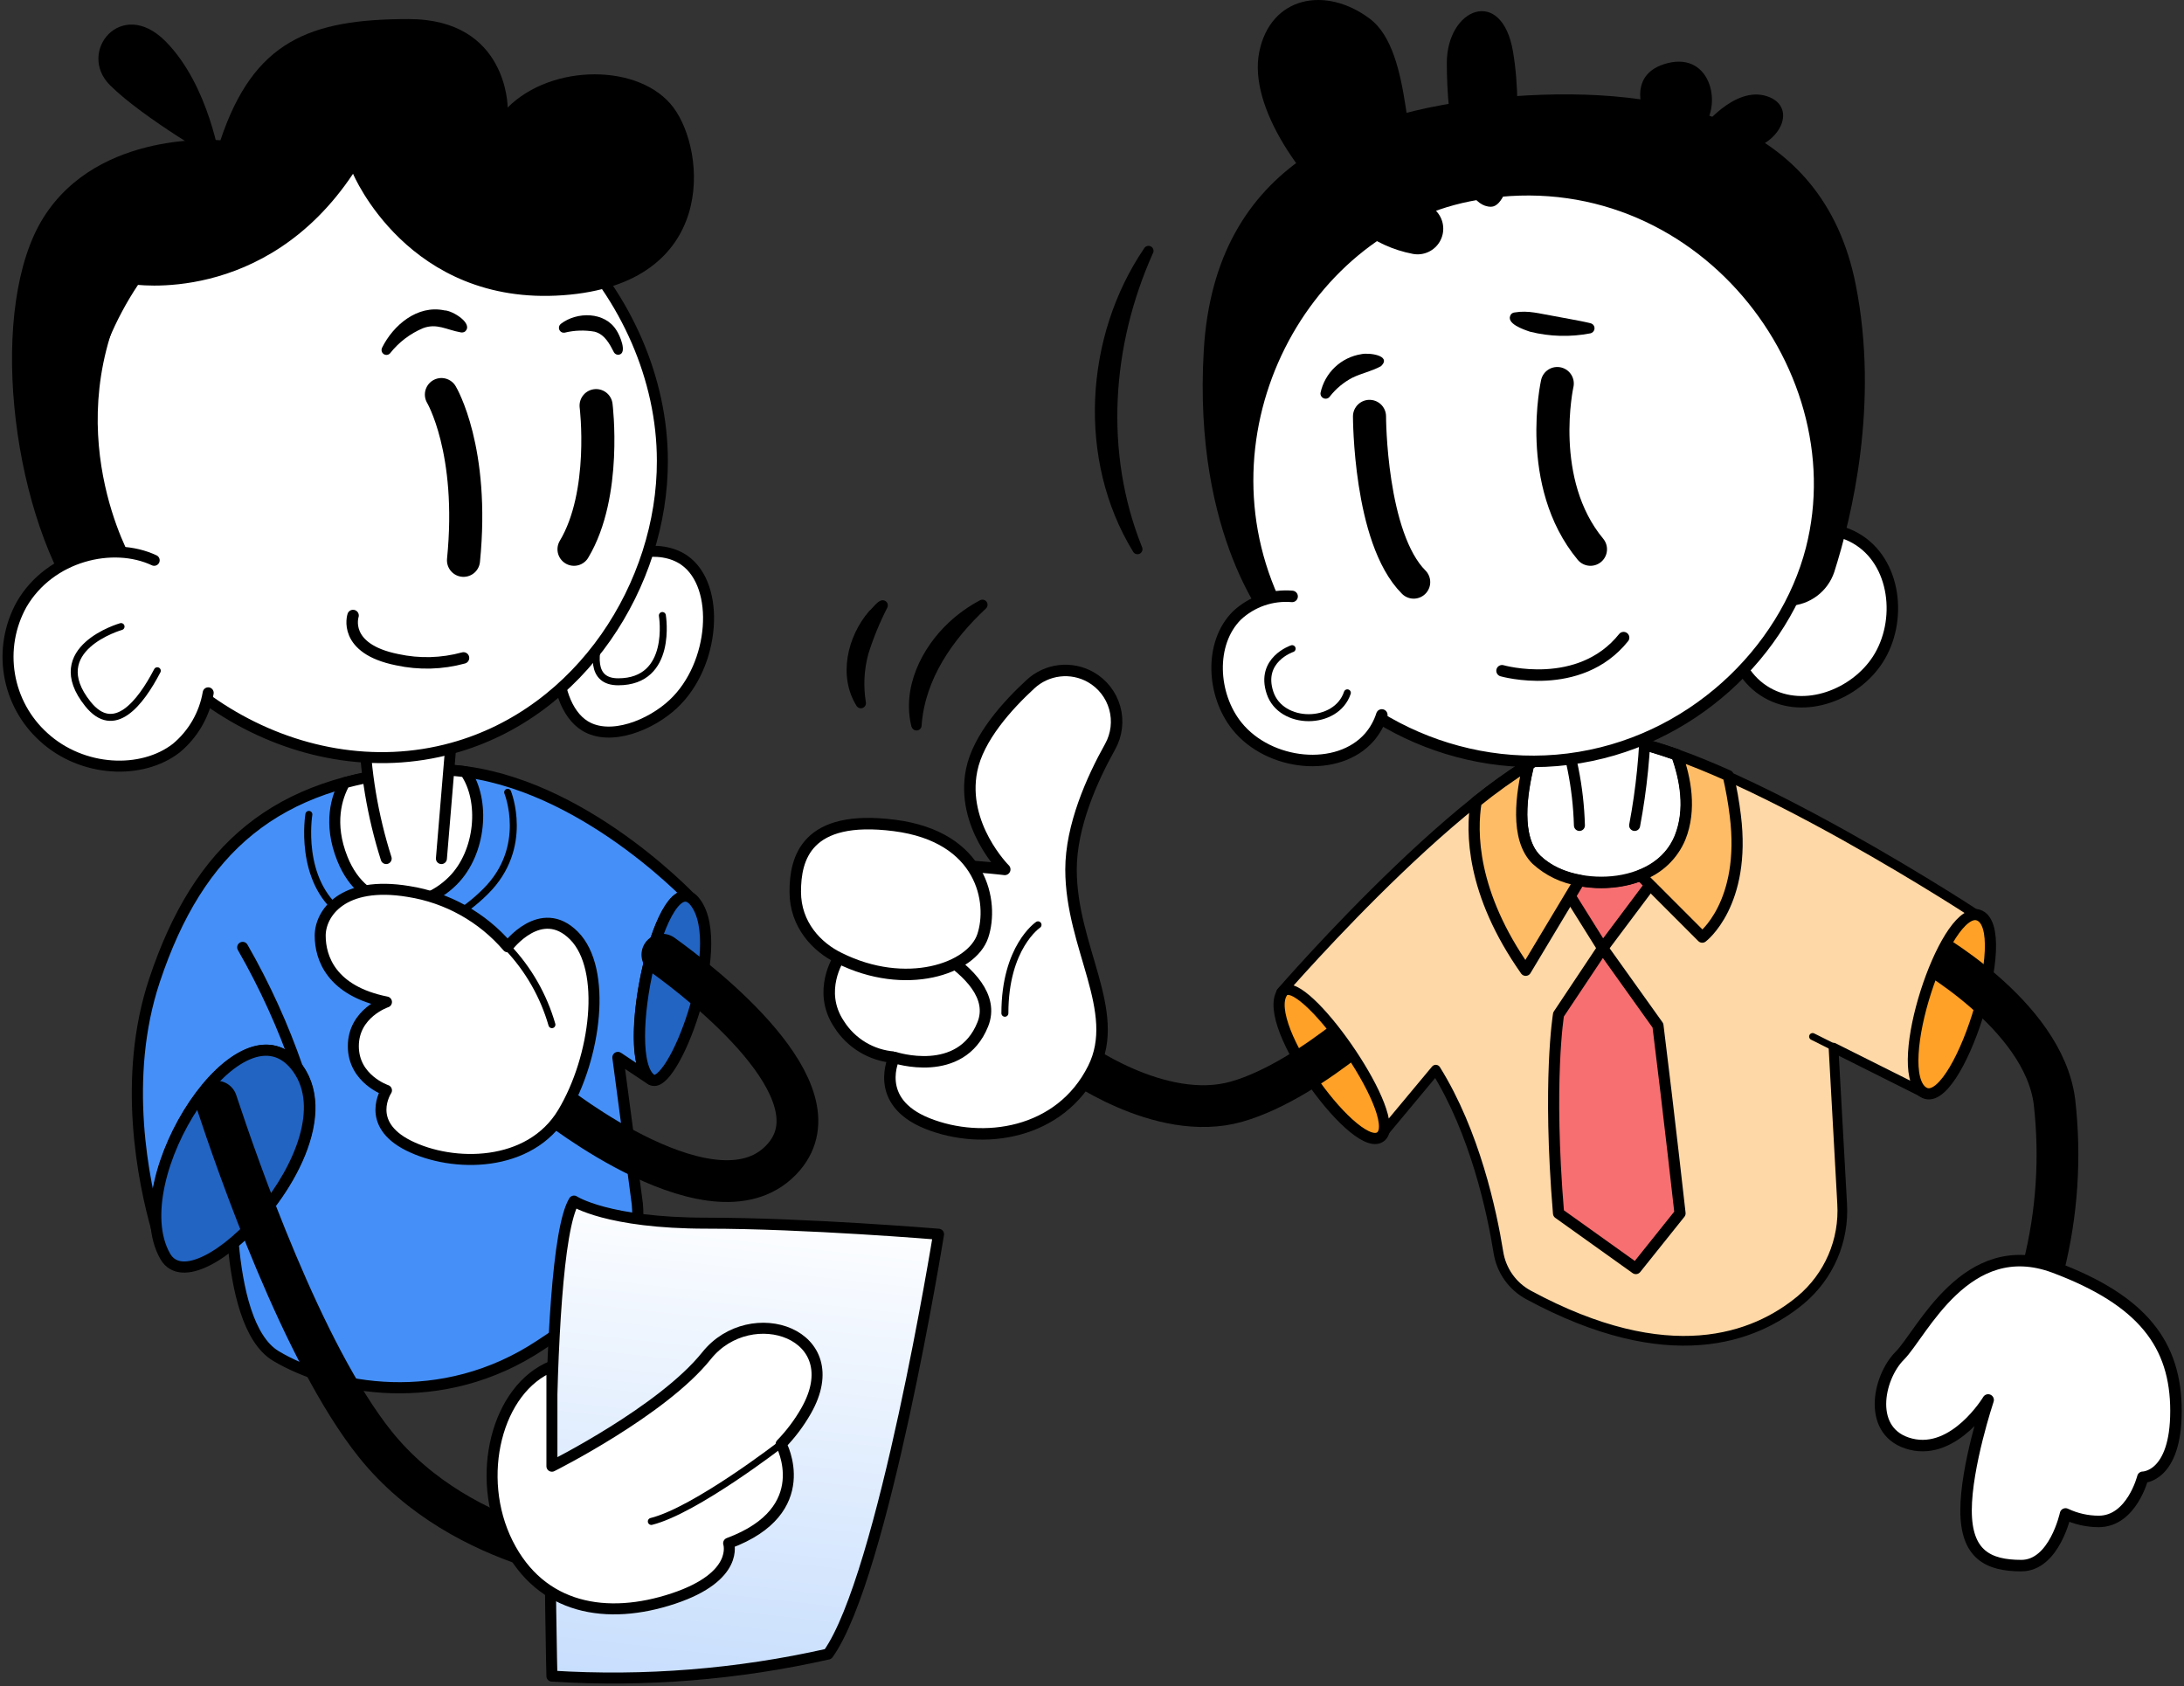 <?xml version="1.0" encoding="UTF-8"?> <svg xmlns="http://www.w3.org/2000/svg" width="272" height="210" viewBox="0 0 272 210" fill="none"><rect x="0" y="0" width="272" height="210" fill="#333333" stroke="none"/><path d="M52.267 95.945C34.376 97.32 24.748 105.573 19.246 122.088C15.181 134.265 17.861 147.191 19.546 153.134C18.135 142.404 30.955 124.451 37.127 133.092C41.536 139.221 35.205 149.74 29.042 154.863C29.553 160.559 30.92 166.793 34.332 168.865C41.219 173 54.974 175.751 67.362 167.489C70.454 165.503 73.302 163.159 75.844 160.506C77.137 159.085 78.118 157.41 78.725 155.588C79.333 153.766 79.553 151.837 79.371 149.925L76.956 131.699L81.082 134.45C77.114 131.805 82.043 108.88 86.09 111.922C83.269 109.021 68.306 94.684 52.267 95.945Z" fill="#4590F8" stroke="black" stroke-width="1.39" stroke-linecap="round" stroke-linejoin="round"></path><path d="M52.267 95.945C49.11 96.162 45.98 96.679 42.92 97.488C41.933 99.251 40.875 102.549 42.638 106.949C45.389 113.826 52.267 113.826 56.393 109.7C59.92 106.173 60.432 99.674 57.954 96.121C56.07 95.864 54.163 95.804 52.267 95.945Z" fill="white" stroke="black" stroke-width="1.37" stroke-linecap="round" stroke-linejoin="round"></path><path d="M54.974 106.931L56.349 90.416H45.345C45.472 96.024 46.398 101.585 48.096 106.931" fill="white"></path><path d="M54.974 106.931L56.349 90.416H45.345C45.472 96.024 46.398 101.585 48.096 106.931" stroke="black" stroke-width="1.37" stroke-linecap="round" stroke-linejoin="round"></path><path d="M74.24 71.159C77.202 68.831 82.175 67.632 85.244 69.784C89.785 72.984 89.053 82.807 83.868 87.665C81.064 90.311 76.03 92.347 72.864 90.416C68.138 87.524 68.138 75.982 74.24 71.159Z" fill="white" stroke="black" stroke-width="1.37" stroke-linecap="round" stroke-linejoin="round"></path><path d="M82.493 76.661C82.493 76.661 83.868 84.914 76.991 84.914C70.113 84.914 78.366 71.159 78.366 71.159" stroke="black" stroke-width="0.87" stroke-linecap="round" stroke-linejoin="round"></path><path d="M56.349 93.176C72.397 88.767 82.528 72.737 82.493 57.395C82.493 36.842 64.144 16.835 42.594 18.872C20.904 20.926 5.632 44.398 10.94 65.657C15.825 85.17 36.995 98.519 56.349 93.176Z" fill="white" stroke="black" stroke-width="1.37" stroke-linecap="round" stroke-linejoin="round"></path><path d="M16.45 69.784C16.45 69.784 6.813 53.269 16.45 35.396C16.45 35.396 32.956 38.156 43.969 21.64C43.969 21.64 50.847 38.156 70.113 36.771C89.379 35.387 87.995 18.89 83.868 13.387C79.742 7.885 68.737 7.877 63.227 13.387C63.227 13.387 63.227 2.375 50.882 2.375C38.538 2.375 31.581 5.126 27.454 17.47C27.454 17.47 12.324 16.094 5.411 27.099C-1.502 38.103 1.284 62.871 9.537 75.259L16.45 69.784Z" fill="black"></path><path d="M19.202 69.784C14.088 67.376 6.24 69.158 2.687 75.286C1.213 77.945 0.684 81.024 1.183 84.023C1.683 87.021 3.182 89.763 5.438 91.801C10.261 96.209 17.685 96.492 21.953 93.176C24.057 91.429 25.468 88.986 25.929 86.29" fill="white"></path><path d="M19.202 69.784C14.088 67.376 6.24 69.158 2.687 75.286C1.213 77.945 0.684 81.024 1.183 84.023C1.683 87.021 3.182 89.763 5.438 91.801C10.261 96.209 17.685 96.492 21.953 93.176C24.057 91.429 25.468 88.986 25.929 86.29" stroke="black" stroke-width="1.37" stroke-linecap="round" stroke-linejoin="round"></path><path d="M15.075 78.037C15.075 78.037 5.438 80.788 10.94 87.665C14.211 91.757 17.473 87.595 19.59 83.539" stroke="black" stroke-width="0.87" stroke-linecap="round" stroke-linejoin="round"></path><path d="M27.454 20.247C27.454 20.247 26.079 10.61 20.577 5.108C15.075 -0.394 9.564 6.483 13.699 10.61C17.835 14.736 27.454 20.247 27.454 20.247Z" fill="black"></path><path d="M54.974 49.142C54.974 49.142 59.1 56.02 57.725 69.784" stroke="black" stroke-width="4.12" stroke-linecap="round" stroke-linejoin="round"></path><path d="M74.24 50.518C74.24 50.518 75.615 61.522 71.489 68.408" stroke="black" stroke-width="4.12" stroke-linecap="round" stroke-linejoin="round"></path><path d="M48.096 43.64C48.096 43.64 52.223 36.754 57.725 40.889L48.096 43.64Z" fill="white"></path><path d="M47.576 43.322C48.978 40.492 51.985 37.935 55.362 38.658C56.332 38.658 59.047 40.316 57.901 41.303C57.74 41.402 57.547 41.433 57.363 41.391C55.6 41.074 54.41 40.227 52.69 40.871C51.077 41.549 49.663 42.627 48.581 44.001C48.484 44.11 48.351 44.18 48.206 44.198C48.062 44.217 47.916 44.183 47.794 44.103C47.672 44.023 47.583 43.902 47.543 43.762C47.503 43.622 47.515 43.472 47.576 43.34V43.322Z" fill="black"></path><path d="M70.113 40.889C70.113 40.889 75.615 38.138 76.991 43.64L70.113 40.889Z" fill="white"></path><path d="M69.84 40.342C71.85 38.782 75.351 38.799 76.779 41.145C77.176 41.718 78.172 43.993 77.079 44.178C76.961 44.196 76.841 44.178 76.733 44.128C76.624 44.078 76.533 43.997 76.471 43.896C75.915 42.811 75.307 41.647 74.064 41.312C72.817 41.089 71.537 41.132 70.307 41.436C70.174 41.453 70.038 41.427 69.921 41.36C69.804 41.294 69.712 41.19 69.659 41.066C69.606 40.942 69.595 40.805 69.627 40.674C69.66 40.543 69.735 40.427 69.84 40.342Z" fill="black"></path><path d="M43.97 76.661C43.97 76.661 42.594 80.788 49.472 82.163C52.2 82.757 55.032 82.681 57.725 81.943" fill="white"></path><path d="M43.97 76.661C43.97 76.661 42.594 80.788 49.472 82.163C52.2 82.757 55.032 82.681 57.725 81.943" stroke="black" stroke-width="1.43" stroke-linecap="round" stroke-linejoin="round"></path><path d="M38.468 101.429C38.468 101.429 37.084 109.682 42.594 113.774C48.105 117.865 54.939 116.525 60.476 111.023C66.013 105.521 63.227 98.678 63.227 98.678" stroke="black" stroke-width="0.87" stroke-linecap="round" stroke-linejoin="round"></path><path d="M37.083 133.075C35.275 127.842 32.978 122.791 30.223 117.988L37.083 133.075Z" fill="white"></path><path d="M37.083 133.075C35.275 127.842 32.978 122.791 30.223 117.988" stroke="black" stroke-width="1.37" stroke-linecap="round" stroke-linejoin="round"></path><path d="M246.391 113.968C251.099 115.537 243.64 138.736 239.504 136.011C235.369 133.287 242.264 112.592 246.391 113.968Z" fill="#FFA126" stroke="black" stroke-width="1.39" stroke-linecap="round" stroke-linejoin="round"></path><path d="M239.354 117.988C239.354 117.988 254.494 126.241 255.869 137.245C256.657 144.153 256.191 151.145 254.494 157.887" stroke="black" stroke-width="5.2" stroke-linecap="round" stroke-linejoin="round"></path><path d="M159.698 123.596C161.858 120.36 174.838 138.736 172.042 141.487C169.247 144.238 156.947 127.687 159.698 123.596Z" fill="#FFA126" stroke="black" stroke-width="1.39" stroke-linecap="round" stroke-linejoin="round"></path><path d="M133.387 131.699C133.387 131.699 144.4 139.952 154.028 137.201C163.657 134.45 174.67 123.446 174.67 123.446" stroke="black" stroke-width="5.2" stroke-linecap="round" stroke-linejoin="round"></path><path d="M198.08 91.951C185.736 93.326 159.548 123.596 159.548 123.596L159.636 123.72L159.698 123.596C161.752 120.528 173.532 136.902 172.386 140.94L178.814 133.225C183.681 141.028 185.797 150.86 186.617 155.982C186.793 157.092 187.221 158.146 187.869 159.064C188.518 159.981 189.368 160.737 190.356 161.273C207.841 170.725 218.527 166.66 224.268 161.899C226.003 160.445 227.373 158.604 228.269 156.525C229.165 154.445 229.561 152.185 229.426 149.925L228.35 130.483L239.354 135.993V135.896C235.571 132.863 241.999 113.368 246.126 113.923C244.309 112.698 210.098 90.654 198.08 91.951Z" fill="#FED8A6" stroke="black" stroke-width="1.21" stroke-linecap="round" stroke-linejoin="round"></path><path d="M193.742 108.712L199.605 118.094L207.858 107.081H207.373C203.926 110.361 197.798 110.608 193.742 108.712Z" fill="#F76F70" stroke="black" stroke-width="1.39" stroke-linecap="round" stroke-linejoin="round"></path><path d="M199.606 118.094L194.104 126.347C194.104 126.347 192.728 134.6 194.104 151.115L203.732 157.993L209.234 151.115C209.234 151.115 207.859 138.771 206.483 127.723L199.606 118.094Z" fill="#F76F70" stroke="black" stroke-width="1.39" stroke-linecap="round" stroke-linejoin="round"></path><path d="M198.23 91.951C195.982 92.197 193.284 93.397 190.374 95.195C189.492 98.784 188.61 104.392 191.352 107.081C195.479 111.217 206.483 111.217 209.234 104.33C210.645 100.803 209.895 96.95 208.829 94.005C204.605 92.497 200.884 91.651 198.23 91.951Z" fill="white" stroke="black" stroke-width="1.43" stroke-linecap="round" stroke-linejoin="round"></path><path d="M191.026 94.799L191.405 94.578L191.026 94.799Z" fill="#FEBC66" stroke="black" stroke-width="1.39" stroke-linecap="round" stroke-linejoin="round"></path><path d="M191.582 94.481L191.934 94.287L191.582 94.481Z" fill="#FEBC66" stroke="black" stroke-width="1.39" stroke-linecap="round" stroke-linejoin="round"></path><path d="M192.314 94.075L192.102 94.19L192.314 94.075Z" fill="#FEBC66" stroke="black" stroke-width="1.39" stroke-linecap="round" stroke-linejoin="round"></path><path d="M191.352 107.081C188.654 104.436 189.474 98.784 190.374 95.195C188.105 96.622 185.923 98.183 183.84 99.868C183.231 103.554 183.205 111.181 190.012 120.845L196.731 109.647C194.723 109.343 192.851 108.45 191.352 107.081Z" fill="#FEBC66" stroke="black" stroke-width="1.39" stroke-linecap="round" stroke-linejoin="round"></path><path d="M190.462 95.142L190.876 94.887L190.462 95.142Z" fill="#FEBC66" stroke="black" stroke-width="1.39" stroke-linecap="round" stroke-linejoin="round"></path><path d="M208.043 93.732C208.299 93.811 208.546 93.908 208.802 93.996C208.546 93.908 208.334 93.811 208.043 93.732Z" fill="#FEBC66" stroke="black" stroke-width="1.39" stroke-linecap="round" stroke-linejoin="round"></path><path d="M207.215 93.45L205.937 93.053L207.215 93.45Z" fill="#FEBC66" stroke="black" stroke-width="1.39" stroke-linecap="round" stroke-linejoin="round"></path><path d="M207.33 93.493L208.026 93.723L207.33 93.493Z" fill="#FEBC66" stroke="black" stroke-width="1.39" stroke-linecap="round" stroke-linejoin="round"></path><path d="M216.12 101.579C215.916 99.904 215.621 98.241 215.239 96.597C213.034 95.61 210.883 94.728 208.846 94.005C209.913 96.95 210.662 100.821 209.252 104.33C208.799 105.412 208.126 106.387 207.276 107.195C206.426 108.002 205.417 108.624 204.314 109.021L212.003 116.719C212.003 116.719 217.496 112.592 216.12 101.579Z" fill="#FEBC66" stroke="black" stroke-width="1.39" stroke-linecap="round" stroke-linejoin="round"></path><path d="M228.5 130.474L225.749 129.098" stroke="black" stroke-width="0.87" stroke-linecap="round" stroke-linejoin="round"></path><path d="M196.705 102.805C196.572 98.094 195.639 93.439 193.945 89.041H204.958C204.898 93.66 204.437 98.265 203.582 102.805" fill="white"></path><path d="M196.705 102.805C196.572 98.094 195.639 93.439 193.945 89.041H204.958C204.898 93.66 204.437 98.265 203.582 102.805" stroke="black" stroke-width="1.37" stroke-linecap="round" stroke-linejoin="round"></path><path d="M217.337 71.159C220.15 66.83 226.402 64.352 231.101 67.033C236.163 69.916 236.947 77.393 233.852 82.163C231.04 86.493 224.788 88.97 220.089 86.29C215.027 83.406 214.243 75.929 217.337 71.159Z" fill="white" stroke="black" stroke-width="1.43" stroke-linecap="round" stroke-linejoin="round"></path><path d="M195.32 94.552C210.592 92.638 222.328 81.114 225.599 68.408C231.586 45.104 210.46 18.872 182.941 24.374C161.567 28.651 148.13 54.882 159.548 76.661C165.623 88.247 180.119 96.456 195.32 94.552Z" fill="white" stroke="black" stroke-width="1.43" stroke-linecap="round" stroke-linejoin="round"></path><path d="M231.101 35.378C226.975 14.745 207.709 10.61 188.443 11.994C169.177 13.379 151.295 20.247 149.92 43.64C148.544 67.032 158.173 78.028 158.173 78.028L160.271 77.948C160.016 77.516 159.777 77.067 159.548 76.652C148.13 54.873 161.567 28.642 182.941 24.365C210.46 18.863 231.586 45.095 225.599 68.399C224.96 70.848 224.04 73.215 222.857 75.453C224.102 75.399 225.302 74.969 226.299 74.22C227.295 73.471 228.041 72.437 228.439 71.256C230.599 64.475 234.082 50.288 231.101 35.378Z" fill="black"></path><path d="M160.923 74.28C159.674 74.172 158.416 74.328 157.231 74.739C156.046 75.149 154.961 75.804 154.046 76.661C150.581 80.126 150.942 86.545 154.046 90.416C158.04 95.407 166.655 96.297 170.561 91.8C171.252 90.993 171.774 90.054 172.095 89.041" fill="white"></path><path d="M160.923 74.28C159.674 74.172 158.416 74.328 157.231 74.739C156.046 75.149 154.961 75.804 154.046 76.661C150.581 80.126 150.942 86.545 154.046 90.416C158.04 95.407 166.655 96.297 170.561 91.8C171.252 90.993 171.774 90.054 172.095 89.041" stroke="black" stroke-width="1.43" stroke-linecap="round" stroke-linejoin="round"></path><path d="M160.924 80.788C160.924 80.788 156.797 82.163 158.173 86.29C159.548 90.416 166.426 90.416 167.801 86.29" stroke="black" stroke-width="0.87" stroke-linecap="round" stroke-linejoin="round"></path><path d="M185.691 25.75C188.443 25.75 189.818 14.745 188.443 6.483C187.067 -1.778 180.189 0.981 180.189 7.859C180.189 14.737 181.565 25.75 185.691 25.75Z" fill="black"></path><path d="M178.973 26.402C179.405 26.903 179.67 27.526 179.732 28.185C179.794 28.843 179.65 29.505 179.32 30.078C178.99 30.651 178.49 31.107 177.889 31.384C177.288 31.661 176.616 31.744 175.966 31.622C173.482 31.151 171.151 30.079 169.177 28.5C162.299 22.998 155.422 13.37 156.833 6.457C158.243 -0.456 165.086 -1.796 170.596 2.33C176.107 6.457 174.723 20.221 177.474 24.374C177.933 25.079 178.434 25.756 178.973 26.402Z" fill="black"></path><path d="M204.958 14.745C204.958 14.745 202.207 9.234 207.709 7.859C213.211 6.483 214.586 13.37 211.835 16.121C211.835 16.121 215.962 10.61 220.088 11.994C224.215 13.379 221.464 18.872 215.962 18.872L204.958 14.745Z" fill="black"></path><path d="M187.067 83.539C187.067 83.539 196.705 86.29 202.207 79.412L187.067 83.539Z" fill="white"></path><path d="M187.067 83.539C187.067 83.539 196.705 86.29 202.207 79.412" stroke="black" stroke-width="1.43" stroke-linecap="round" stroke-linejoin="round"></path><path d="M170.561 51.858C170.561 51.858 170.561 66.997 176.063 72.499" stroke="black" stroke-width="4.12" stroke-linecap="round" stroke-linejoin="round"></path><path d="M193.945 47.767C193.945 47.767 191.194 60.111 198.08 68.408" stroke="black" stroke-width="4.12" stroke-linecap="round" stroke-linejoin="round"></path><path d="M165.05 49.142C165.05 49.142 166.426 45.015 171.937 45.015L165.05 49.142Z" fill="white"></path><path d="M164.459 48.939C164.717 47.711 165.343 46.591 166.253 45.728C167.164 44.864 168.316 44.299 169.556 44.107C170.437 43.904 173.374 44.248 172.007 45.597C170.852 46.241 169.573 46.479 168.427 47.043C167.349 47.606 166.403 48.391 165.65 49.345C165.574 49.47 165.457 49.566 165.319 49.617C165.181 49.667 165.03 49.668 164.891 49.621C164.752 49.574 164.634 49.48 164.555 49.356C164.476 49.232 164.443 49.085 164.459 48.939Z" fill="black"></path><path d="M188.443 39.513C191.572 40.437 194.818 40.901 198.08 40.889L188.443 39.513Z" fill="white"></path><path d="M188.645 38.914C190.338 38.623 191.82 39.081 193.38 39.337L195.708 39.769C196.502 39.919 197.295 40.06 198.098 40.263C198.18 40.282 198.257 40.318 198.325 40.368C198.393 40.418 198.451 40.48 198.494 40.553C198.538 40.625 198.566 40.705 198.578 40.789C198.591 40.872 198.586 40.957 198.565 41.039C198.536 41.155 198.475 41.261 198.389 41.345C198.304 41.429 198.197 41.488 198.08 41.515C195.585 41.999 193.015 41.93 190.55 41.312C189.827 41.065 187.393 40.281 188.187 39.143C188.304 39.01 188.468 38.927 188.645 38.914Z" fill="black"></path><path d="M143.571 31.578C138.439 43.041 137.504 56.337 142.222 68.117C142.297 68.266 142.309 68.438 142.257 68.596C142.205 68.754 142.093 68.884 141.944 68.959C141.796 69.034 141.623 69.047 141.465 68.995C141.308 68.943 141.177 68.83 141.102 68.681C134.136 57.281 135.044 41.886 142.504 30.917C142.592 30.775 142.732 30.674 142.894 30.636C143.056 30.598 143.227 30.626 143.368 30.714C143.51 30.802 143.61 30.942 143.648 31.104C143.686 31.266 143.659 31.436 143.571 31.578Z" fill="black"></path><path d="M136.156 133.075C139.744 125.924 133.387 117.988 133.387 108.289C133.387 102.893 135.979 97.064 138.263 92.982C139.08 91.512 139.284 89.778 138.83 88.158C138.376 86.539 137.301 85.164 135.838 84.332C134.656 83.663 133.291 83.387 131.942 83.546C130.593 83.704 129.329 84.289 128.335 85.214C125.46 87.859 121.81 91.897 121.007 95.936C119.632 102.813 125.134 108.28 125.134 108.28C125.134 108.28 114.121 106.905 107.243 108.28C100.366 109.656 104.492 119.293 104.492 119.293C104.492 119.293 101.741 123.42 104.492 127.546C105.235 128.725 106.245 129.713 107.439 130.429C108.634 131.146 109.98 131.572 111.37 131.673C111.37 131.673 108.619 137.175 115.497 139.926C122.374 142.677 132.029 141.328 136.156 133.075Z" fill="white" stroke="black" stroke-width="1.43" stroke-linecap="round" stroke-linejoin="round"></path><path d="M111.388 131.699C111.388 131.699 119.649 134.45 122.401 127.573C125.152 120.695 110.056 115.229 110.056 115.229" fill="white"></path><path d="M111.388 131.699C111.388 131.699 119.649 134.45 122.401 127.573C125.152 120.695 110.056 115.229 110.056 115.229" stroke="black" stroke-width="1.43" stroke-linecap="round" stroke-linejoin="round"></path><path d="M129.278 115.184C129.278 115.184 125.151 117.944 125.151 126.197" stroke="black" stroke-width="0.87" stroke-linecap="round" stroke-linejoin="round"></path><path d="M104.51 119.32C112.763 123.446 121.025 120.695 122.4 116.56C123.776 112.425 122.4 104.216 111.387 102.805C100.374 101.394 99.043 106.931 99.043 111.058C99.043 115.184 101.759 117.988 104.51 119.32Z" fill="white" stroke="black" stroke-width="1.43" stroke-linecap="round" stroke-linejoin="round"></path><path d="M81.118 134.45C83.674 136.161 90.746 117.944 86.62 112.407C82.493 106.87 76.956 131.699 81.118 134.45Z" fill="#2264C2" stroke="black" stroke-width="1.39" stroke-linecap="round" stroke-linejoin="round"></path><path d="M68.738 137.201C68.738 137.201 89.371 153.716 97.632 144.088C104.686 135.843 87.581 122.564 82.493 118.905" stroke="black" stroke-width="5.2" stroke-linecap="round" stroke-linejoin="round"></path><path d="M70.113 138.577C74.24 131.699 75.615 120.695 71.489 116.533C67.362 112.372 63.227 117.918 63.227 117.918C60.064 114.225 55.686 111.783 50.883 111.031C42.629 109.656 39.878 113.782 39.878 116.533C39.878 119.284 41.254 123.42 48.132 124.795C48.132 124.795 44.005 126.171 44.005 130.297C44.005 134.424 48.132 135.799 48.132 135.799C48.132 135.799 45.38 139.926 50.883 142.677C56.385 145.428 65.987 145.463 70.113 138.577Z" fill="white" stroke="black" stroke-width="1.37" stroke-linecap="round" stroke-linejoin="round"></path><path d="M63.227 117.988C65.809 120.71 67.699 124.012 68.737 127.617" stroke="black" stroke-width="0.87" stroke-linecap="round" stroke-linejoin="round"></path><path d="M255.869 157.843C266.874 161.969 271 167.471 271 175.733C271 183.995 266.874 183.986 266.874 183.986C266.874 183.986 265.498 189.488 261.372 189.488C259.944 189.484 258.535 189.165 257.245 188.554C257.245 188.554 255.869 194.99 251.743 194.99C247.616 194.99 244.857 193.615 244.857 188.113C244.857 182.611 247.608 174.358 247.608 174.358C247.608 174.358 243.481 181.235 237.979 179.86C232.477 178.484 233.852 171.607 236.603 168.847C239.354 166.087 244.857 153.716 255.869 157.843Z" fill="white" stroke="black" stroke-width="1.43" stroke-linecap="round" stroke-linejoin="round"></path><path d="M113.521 90.522C112.305 85.699 114.729 80.726 118.212 77.49C119.362 76.423 120.645 75.51 122.03 74.774C122.103 74.73 122.184 74.702 122.269 74.69C122.353 74.678 122.439 74.684 122.522 74.706C122.604 74.728 122.681 74.767 122.748 74.819C122.815 74.872 122.871 74.938 122.912 75.012C122.981 75.139 123.006 75.285 122.982 75.427C122.958 75.57 122.886 75.7 122.78 75.797C118.662 79.641 115.205 84.553 114.782 90.319C114.788 90.474 114.737 90.625 114.639 90.744C114.541 90.864 114.403 90.944 114.25 90.969C114.097 90.993 113.941 90.962 113.81 90.88C113.679 90.797 113.583 90.67 113.539 90.522H113.521Z" fill="black"></path><path d="M106.697 87.947C104.351 84.235 105.524 79.262 108.248 76.106C108.83 75.647 109.633 74.21 110.426 74.977C110.505 75.075 110.555 75.193 110.569 75.318C110.583 75.443 110.561 75.569 110.506 75.682C109.556 77.534 108.765 79.463 108.143 81.449C107.608 83.42 107.506 85.483 107.843 87.498C107.861 87.638 107.831 87.78 107.759 87.902C107.687 88.023 107.577 88.118 107.445 88.169C107.313 88.221 107.168 88.227 107.033 88.187C106.897 88.147 106.779 88.062 106.697 87.947Z" fill="black"></path><path d="M20.577 156.467C24.439 163.221 43.97 142.703 37.084 133.075C30.197 123.446 15.075 146.839 20.577 156.467Z" fill="#2264C2" stroke="black" stroke-width="1.39" stroke-linecap="round" stroke-linejoin="round"></path><path d="M26.952 137.201C29.597 145.199 37.683 168.556 46.721 179.86C57.725 193.615 76.991 194.991 76.991 194.991" stroke="black" stroke-width="5.2" stroke-linecap="round" stroke-linejoin="round"></path><path d="M68.738 208.754C68.738 208.754 67.362 156.467 71.489 149.59C71.489 149.59 75.615 152.341 87.995 152.341C100.375 152.341 116.889 153.716 116.889 153.716C116.889 153.716 110.012 196.375 103.134 206.003C91.858 208.551 80.276 209.477 68.738 208.754Z" fill="url(#paint0_linear_194_727)" stroke="black" stroke-width="1.37" stroke-linecap="round" stroke-linejoin="round"></path><path d="M68.737 182.611C68.737 182.611 82.493 175.733 87.995 168.847C93.497 161.961 105.885 166.096 100.383 175.733C99.525 177.233 98.483 178.62 97.279 179.86C97.279 179.86 101.759 188.113 90.746 192.204C90.746 192.204 92.13 196.34 83.868 199.091C75.606 201.842 67.362 200.466 63.227 192.204C59.091 183.942 61.851 172.947 68.737 170.161V182.611Z" fill="white" stroke="black" stroke-width="1.37" stroke-linecap="round" stroke-linejoin="round"></path><path d="M97.279 179.86C97.279 179.86 86.619 188.113 81.117 189.488" stroke="black" stroke-width="0.87" stroke-linecap="round" stroke-linejoin="round"></path><defs><linearGradient id="paint0_linear_194_727" x1="80.624" y1="268.757" x2="94.088" y2="148.576" gradientUnits="userSpaceOnUse"><stop stop-color="#93BFFB"></stop><stop offset="1" stop-color="white"></stop></linearGradient></defs></svg> 